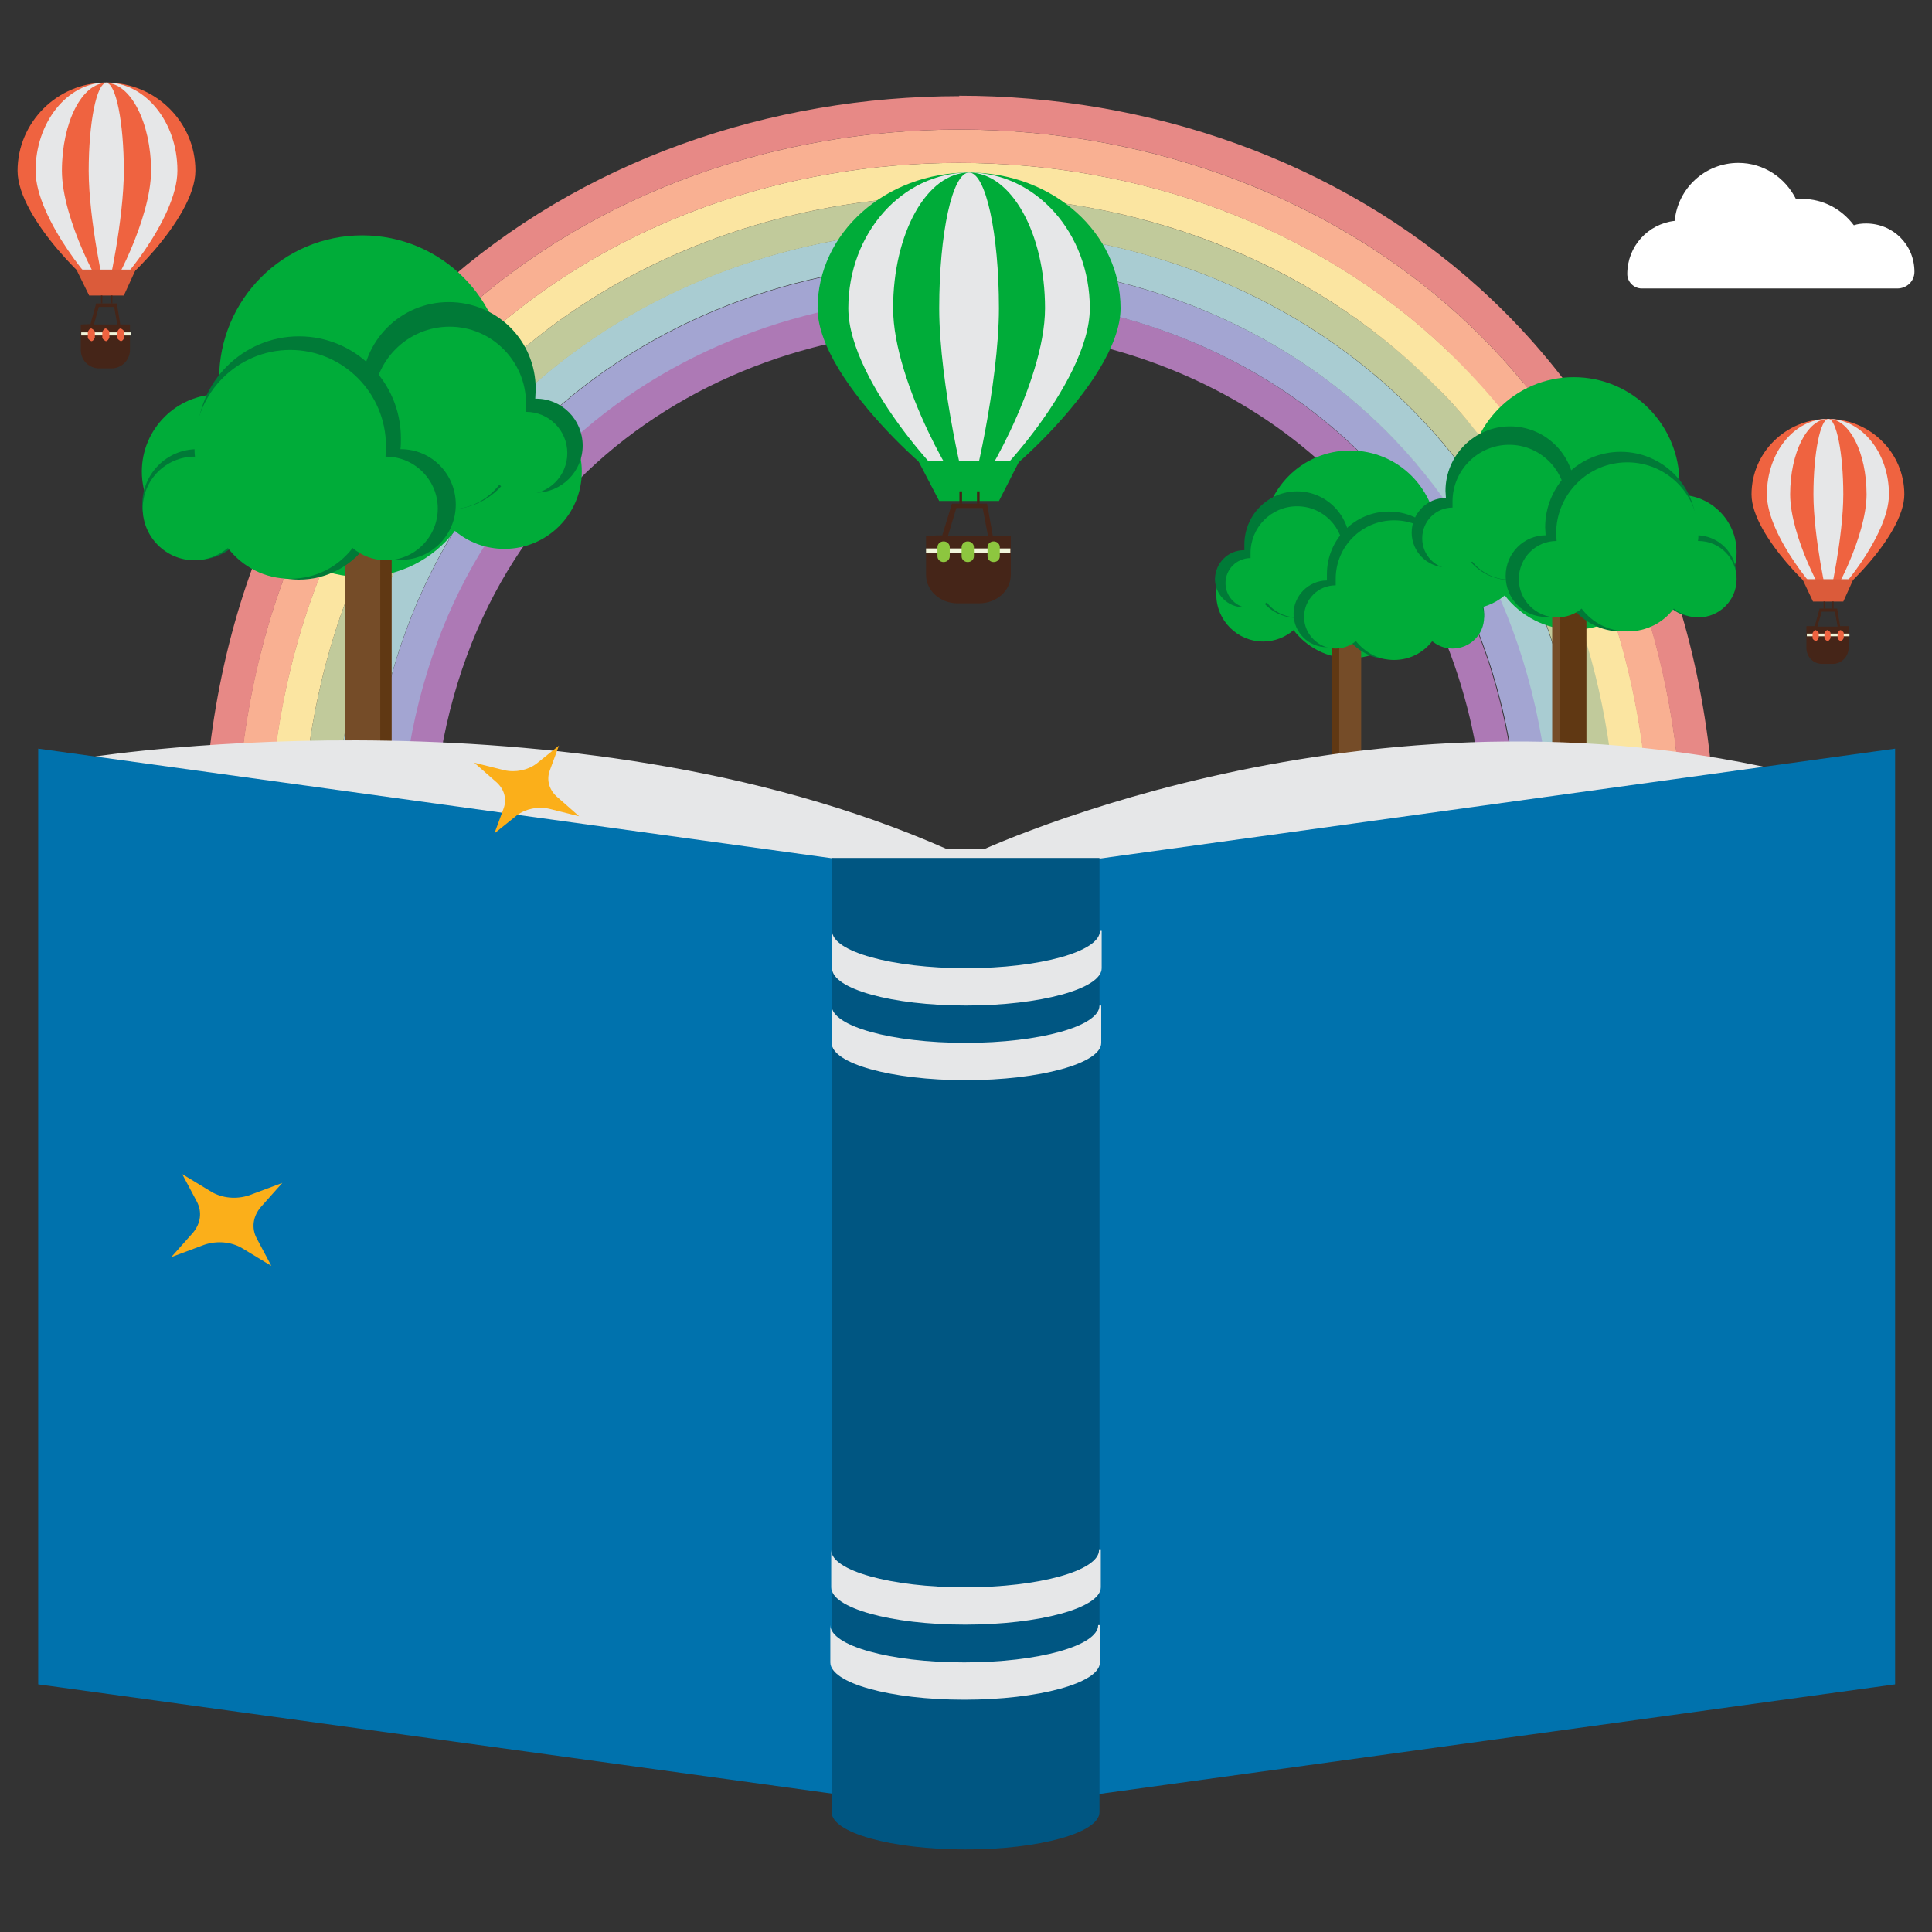<?xml version="1.0" encoding="UTF-8"?><svg id="Layer_1" xmlns="http://www.w3.org/2000/svg" viewBox="0 0 44 44"><rect x="0" y="0" width="44" height="44" fill="#333333" stroke="none"/><defs><style>.cls-1{fill:#fff;}.cls-2{fill:#f1f6db;}.cls-3{fill:#db5b3a;}.cls-4{fill:#fbaf1a;}.cls-5{fill:#452518;}.cls-6{fill:#a3a5d2;}.cls-7{fill:#f9b092;}.cls-8{fill:#603813;}.cls-9{fill:#00ac39;}.cls-10{fill:#fbe5a1;}.cls-11{fill:#a9ccd2;}.cls-12{fill:#f0f5da;}.cls-13{fill:#0072ad;}.cls-14{fill:#c1ca9b;}.cls-15{fill:#005682;}.cls-16{fill:#007a37;}.cls-17{fill:#e78986;}.cls-18{fill:#8dc63f;}.cls-19{fill:#754c28;}.cls-20{fill:#ad79b5;}.cls-21{fill:#e6e7e8;}.cls-22{fill:#ef6340;}</style></defs><g><g><path class="cls-22" d="M43.37,11.26c0,.95-1.56,2.4-1.74,2.4s-1.74-1.45-1.74-2.4,.78-1.72,1.74-1.72,1.74,.77,1.74,1.72Z"/><path class="cls-21" d="M43.02,11.26c0,.95-1.24,2.4-1.39,2.4s-1.39-1.45-1.39-2.4,.62-1.72,1.39-1.72,1.39,.77,1.39,1.72Z"/><path class="cls-22" d="M42.51,11.26c0,.95-.78,2.4-.87,2.4s-.87-1.45-.87-2.4,.39-1.72,.87-1.72,.87,.77,.87,1.72Z"/><path class="cls-21" d="M41.98,11.26c0,.95-.31,2.4-.34,2.4s-.34-1.45-.34-2.4,.16-1.72,.34-1.72,.34,.77,.34,1.72Z"/><polygon class="cls-3" points="41.98 13.7 41.29 13.7 41.05 13.19 42.21 13.19 41.98 13.7"/></g><g><path class="cls-5" d="M41.88,14.27h.03s-.07-.41-.07-.41h-.4l-.11,.4h.03s-.22,0-.22,0v.5c0,.2,.16,.36,.36,.36h.24c.2,0,.36-.17,.36-.36v-.5h-.23Zm-.49,0l.1-.34h.3l.06,.34h-.46Z"/><rect class="cls-5" x="41.73" y="13.7" width=".03" height=".16"/><rect class="cls-5" x="41.53" y="13.7" width=".03" height=".16"/><rect class="cls-12" x="41.15" y="14.43" width=".97" height=".06"/><path class="cls-22" d="M41.69,14.53s-.03,.07-.07,.07h0s-.07-.03-.07-.07v-.11s.03-.07,.07-.07h0s.07,.03,.07,.07v.11Z"/><path class="cls-22" d="M41.99,14.53s-.03,.07-.07,.07h0s-.07-.03-.07-.07v-.11s.03-.07,.07-.07h0s.07,.03,.07,.07v.11Z"/><path class="cls-22" d="M41.42,14.53s-.03,.07-.07,.07h0s-.07-.03-.07-.07v-.11s.03-.07,.07-.07h0s.07,.03,.07,.07v.11Z"/></g></g><g><g><path class="cls-20" d="M34.46,17.52c-.08-.55-.18-1.07-.31-1.58-1.56-6.14-6.93-9.21-12.31-9.21-6.38,0-12.76,4.32-12.76,12.97h.75c0-8.14,6.01-12.21,12.01-12.21,4.97,0,9.95,2.79,11.51,8.38,.18,.64,.31,1.31,.39,2.02,.07,.58,.1,1.19,.1,1.82h.75c0-.77-.04-1.49-.14-2.19h0Z"/><path class="cls-6" d="M21.85,5.98c-6.75,0-13.5,4.58-13.5,13.73h.75c0-8.65,6.38-12.97,12.76-12.97,5.38,0,10.75,3.07,12.31,9.21,.13,.5,.23,1.03,.31,1.58,.09,.7,.14,1.42,.14,2.18h.75c0-9.15-6.75-13.73-13.5-13.73h0Z"/><path class="cls-11" d="M21.85,5.22c-3.37,0-6.74,1.08-9.35,3.24-.46,.38-.89,.79-1.3,1.23-2.19,2.39-3.6,5.72-3.6,10.01h.75c0-9.15,6.75-13.73,13.5-13.73s13.5,4.58,13.5,13.73h.75c0-9.65-7.12-14.48-14.25-14.49h0Z"/><path class="cls-14" d="M33.55,9.73c-.29-.35-.59-.68-.91-1-2.86-2.84-6.83-4.27-10.79-4.27-3.53,0-7.05,1.12-9.8,3.37-.51,.42-1,.88-1.46,1.38-2.28,2.51-3.74,6.01-3.74,10.5h.75c0-4.29,1.41-7.63,3.6-10.01,.41-.45,.84-.85,1.3-1.23,2.62-2.16,5.99-3.25,9.36-3.25,7.13,0,14.25,4.83,14.25,14.49h.75c0-4.18-1.28-7.51-3.3-9.98h0Z"/><path class="cls-10" d="M34.34,9.49c-.43-.55-.89-1.06-1.39-1.52-2.98-2.84-7.04-4.26-11.11-4.26-7.87,0-15.74,5.33-15.74,16h.75c0-4.49,1.46-7.99,3.74-10.5,.46-.5,.94-.96,1.46-1.38,2.74-2.25,6.27-3.37,9.79-3.37,3.97,0,7.94,1.42,10.79,4.27,.32,.31,.62,.64,.91,1,2.02,2.46,3.3,5.79,3.3,9.98h.75c0-4.25-1.25-7.66-3.25-10.22h0Z"/><path class="cls-7" d="M34.7,8.73c-.3-.37-.62-.72-.95-1.05-3.14-3.15-7.53-4.73-11.9-4.73C13.61,2.95,5.36,8.54,5.36,19.71h.75C6.1,9.04,13.98,3.71,21.84,3.71c4.06,0,8.12,1.42,11.1,4.26,.49,.47,.96,.98,1.39,1.52,2,2.56,3.25,5.96,3.25,10.22h.75c.01-4.62-1.39-8.27-3.62-10.98h0Z"/><path class="cls-17" d="M21.85,2.19C13.24,2.19,4.62,8.02,4.62,19.71h.75C5.36,8.54,13.61,2.95,21.85,2.95c4.38,0,8.76,1.58,11.9,4.73,.33,.33,.65,.68,.95,1.05,2.23,2.71,3.63,6.37,3.63,10.98h.75c0-11.69-8.62-17.53-17.24-17.53Z"/></g><circle class="cls-1" cx="36.67" cy="18.08" r=".5"/><path class="cls-9" d="M25.52,7.02c0,1.71-3.08,4.31-3.45,4.31s-3.45-2.6-3.45-4.31,1.54-3.09,3.45-3.09,3.45,1.38,3.45,3.09Z"/><path class="cls-21" d="M24.82,7.02c0,1.71-2.45,4.31-2.75,4.31s-2.75-2.6-2.75-4.31,1.23-3.09,2.75-3.09,2.75,1.38,2.75,3.09Z"/><path class="cls-9" d="M23.8,7.02c0,1.71-1.54,4.31-1.73,4.31s-1.73-2.6-1.73-4.31,.77-3.09,1.73-3.09,1.73,1.38,1.73,3.09Z"/><path class="cls-21" d="M22.75,7.02c0,1.71-.61,4.31-.68,4.31s-.68-2.6-.68-4.31,.3-3.09,.68-3.09,.68,1.38,.68,3.09Z"/><polygon class="cls-9" points="22.75 11.41 21.39 11.41 20.91 10.49 23.22 10.49 22.75 11.41"/><g id="tree"><g><path class="cls-9" d="M11.51,8.98h-.02c.01-.11,.02-.24,.02-.35,0-1.81-1.46-3.27-3.26-3.27s-3.26,1.46-3.26,3.27c0,.12,0,.24,.02,.35h-.02c-.97,0-1.76,.79-1.76,1.76s.79,1.76,1.76,1.76c.43,0,.83-.16,1.13-.41,.49,.64,1.26,1.05,2.12,1.05s1.63-.41,2.12-1.05c.31,.26,.7,.41,1.13,.41,.97,0,1.76-.79,1.76-1.76s-.77-1.76-1.74-1.76h0Z"/><path class="cls-16" d="M12.2,9.08h-.01c0-.07,.01-.14,.01-.22,0-1.1-.88-1.98-1.98-1.98s-1.98,.89-1.98,1.98c0,.07,0,.15,.01,.22h-.01c-.59,0-1.07,.48-1.07,1.07s.48,1.07,1.07,1.07c.27,0,.5-.1,.69-.26,.3,.39,.76,.64,1.29,.64s.99-.25,1.29-.64c.18,.16,.43,.26,.69,.26,.59,0,1.07-.48,1.07-1.07s-.47-1.07-1.06-1.07Z"/><rect class="cls-8" x="8.11" y="12.22" width=".81" height="5.83"/><rect class="cls-19" x="7.85" y="12.22" width=".81" height="5.83"/><path class="cls-9" d="M11.98,9.38h-.01c0-.06,.01-.13,.01-.19,0-.96-.78-1.75-1.74-1.75s-1.74,.78-1.74,1.75c0,.06,0,.13,.01,.19h-.01c-.52,0-.94,.42-.94,.94s.42,.94,.94,.94c.23,0,.44-.08,.61-.22,.26,.34,.67,.56,1.13,.56s.87-.22,1.13-.56c.16,.14,.38,.22,.61,.22,.52,0,.94-.42,.94-.94,0-.52-.42-.94-.94-.94h0Z"/><path class="cls-16" d="M9.13,10.23h-.01c.01-.08,.01-.17,.01-.25,0-1.28-1.04-2.32-2.32-2.32s-2.32,1.04-2.32,2.32c0,.08,0,.17,.01,.25h-.01c-.69,0-1.25,.56-1.25,1.26s.56,1.26,1.25,1.26c.31,0,.59-.11,.81-.3,.35,.45,.9,.75,1.51,.75s1.16-.29,1.51-.75c.22,.18,.5,.3,.81,.3,.69,0,1.25-.56,1.25-1.26s-.56-1.26-1.25-1.26h0Z"/><path class="cls-9" d="M8.79,10.4h-.01c0-.08,.01-.16,.01-.24,0-1.21-.98-2.19-2.18-2.19s-2.18,.98-2.18,2.19c0,.08,0,.16,.01,.24h-.01c-.65,0-1.18,.53-1.18,1.18s.53,1.18,1.18,1.18c.29,0,.55-.11,.76-.28,.33,.43,.84,.7,1.42,.7s1.09-.27,1.42-.7c.2,.17,.47,.28,.76,.28,.65,0,1.18-.53,1.18-1.18,0-.65-.53-1.18-1.18-1.18h0Z"/></g><g><path class="cls-9" d="M28.77,12.47h.01c0-.07-.01-.14-.01-.22,0-1.1,.88-1.99,1.98-1.99s1.98,.89,1.98,1.99c0,.07,0,.15-.01,.22h.01c.59,0,1.07,.48,1.07,1.07s-.48,1.07-1.07,1.07c-.27,0-.5-.1-.69-.26-.3,.39-.76,.64-1.29,.64s-.99-.25-1.29-.64c-.18,.16-.43,.26-.69,.26-.59,0-1.07-.48-1.07-1.07-.01-.59,.47-1.07,1.06-1.07h0Z"/><path class="cls-16" d="M28.34,12.53h0s0-.09,0-.13c0-.67,.54-1.21,1.2-1.21s1.2,.54,1.2,1.21c0,.04,0,.09,0,.13h0c.36,0,.65,.29,.65,.65s-.29,.65-.65,.65c-.16,0-.31-.06-.42-.15-.18,.24-.47,.39-.79,.39s-.6-.15-.79-.39c-.12,.1-.26,.15-.42,.15-.36,0-.65-.29-.65-.65,.01-.36,.3-.65,.66-.65h0Z"/><rect class="cls-8" x="30.34" y="14.44" width=".5" height="3.55"/><rect class="cls-19" x="30.5" y="14.44" width=".5" height="3.55"/><path class="cls-9" d="M28.48,12.71h0s0-.08,0-.11c0-.59,.47-1.07,1.06-1.07s1.06,.48,1.06,1.07c0,.04,0,.08,0,.11h0c.32,0,.57,.26,.57,.57s-.25,.57-.57,.57c-.14,0-.27-.05-.37-.13-.16,.2-.41,.34-.69,.34s-.53-.13-.69-.34c-.1,.08-.23,.13-.37,.13-.32,0-.57-.26-.57-.57,0-.32,.26-.57,.57-.57h0Z"/><path class="cls-16" d="M30.22,13.22h0c0-.05,0-.1,0-.15,0-.78,.63-1.42,1.41-1.42s1.41,.64,1.41,1.42c0,.05,0,.1,0,.15h0c.42,0,.76,.34,.76,.76s-.34,.76-.76,.76c-.18,0-.36-.07-.49-.18-.21,.27-.54,.45-.92,.45s-.7-.18-.92-.45c-.13,.11-.31,.18-.49,.18-.42,0-.76-.34-.76-.76,0-.41,.34-.76,.76-.76h0Z"/><path class="cls-9" d="M30.42,13.33h0s0-.1,0-.15c0-.73,.59-1.33,1.33-1.33s1.33,.59,1.33,1.33c0,.05,0,.1,0,.15h0c.39,0,.72,.32,.72,.72s-.32,.72-.72,.72c-.18,0-.33-.06-.46-.17-.2,.26-.51,.43-.87,.43s-.66-.17-.87-.43c-.13,.11-.29,.17-.46,.17-.39,0-.72-.32-.72-.72s.32-.72,.72-.72h0Z"/></g><g><path class="cls-9" d="M33.43,11.27h.01c-.01-.09-.01-.17-.01-.26,0-1.33,1.08-2.42,2.41-2.42s2.41,1.08,2.41,2.42c0,.09,0,.18-.01,.26h.01c.72,0,1.3,.59,1.3,1.3s-.58,1.3-1.3,1.3c-.32,0-.61-.11-.84-.31-.36,.47-.93,.78-1.57,.78s-1.21-.31-1.57-.78c-.23,.19-.52,.31-.84,.31-.72,0-1.3-.59-1.3-1.3s.58-1.3,1.3-1.3Z"/><path class="cls-16" d="M32.92,11.34h.01c0-.05-.01-.11-.01-.16,0-.81,.66-1.47,1.47-1.47s1.47,.66,1.47,1.47c0,.05,0,.11-.01,.16h.01c.44,0,.79,.36,.79,.79s-.35,.79-.79,.79c-.2,0-.38-.07-.51-.18-.22,.29-.57,.47-.95,.47s-.73-.18-.95-.47c-.14,.11-.32,.18-.51,.18-.44,0-.79-.36-.79-.79s.34-.79,.78-.79h0Z"/><rect class="cls-19" x="35.35" y="13.67" width=".6" height="4.32"/><rect class="cls-8" x="35.53" y="13.67" width=".6" height="4.32"/><path class="cls-9" d="M33.08,11.56h0s0-.09,0-.14c0-.71,.58-1.29,1.29-1.29s1.29,.58,1.29,1.29c0,.04,0,.1,0,.14h0c.38,0,.69,.31,.69,.7s-.31,.7-.69,.7c-.17,0-.33-.06-.45-.17-.2,.26-.5,.41-.84,.41s-.65-.17-.84-.41c-.12,.1-.28,.17-.45,.17-.38,0-.69-.31-.69-.7s.31-.7,.69-.7h0Z"/><path class="cls-16" d="M35.19,12.19h.01c0-.06-.01-.12-.01-.18,0-.95,.77-1.72,1.72-1.72s1.72,.77,1.72,1.72c0,.06,0,.13-.01,.18h.01c.51,0,.92,.41,.92,.93s-.42,.93-.92,.93c-.23,0-.44-.08-.59-.22-.26,.34-.66,.55-1.12,.55s-.86-.22-1.12-.55c-.16,.14-.37,.22-.59,.22-.51,0-.92-.41-.92-.93s.41-.93,.92-.93Z"/><path class="cls-9" d="M35.44,12.32h.01c0-.06-.01-.11-.01-.17,0-.89,.72-1.62,1.62-1.62s1.62,.73,1.62,1.62c0,.06,0,.11-.01,.17h.01c.48,0,.87,.39,.87,.87s-.39,.87-.87,.87c-.21,0-.41-.08-.56-.2-.24,.32-.62,.52-1.05,.52s-.81-.2-1.05-.52c-.15,.13-.35,.2-.56,.2-.48,0-.87-.39-.87-.87s.38-.87,.86-.87h0Z"/></g></g><g><path class="cls-5" d="M22.55,12.2h.06s-.13-.73-.13-.73h-.8l-.22,.72h.06s-.43,.01-.43,.01v.89c0,.36,.32,.65,.72,.65h.49c.4,0,.72-.29,.72-.65v-.89h-.45Zm-.96,0l.19-.63h.6l.12,.63h-.91Z"/><rect class="cls-5" x="22.25" y="11.19" width=".06" height=".28"/><rect class="cls-5" x="21.85" y="11.19" width=".06" height=".28"/><rect class="cls-2" x="21.09" y="12.49" width="1.92" height=".1"/><path class="cls-18" d="M22.18,12.67c0,.07-.06,.13-.14,.13h0c-.08,0-.14-.06-.14-.13v-.21c0-.07,.06-.13,.14-.13h0c.08,0,.14,.06,.14,.13v.21Z"/><path class="cls-18" d="M22.77,12.67c0,.07-.06,.13-.14,.13h0c-.08,0-.14-.06-.14-.13v-.21c0-.07,.06-.13,.14-.13h0c.08,0,.14,.06,.14,.13v.21Z"/><path class="cls-18" d="M21.63,12.67c0,.07-.06,.13-.14,.13h0c-.08,0-.14-.06-.14-.13v-.21c0-.07,.06-.13,.14-.13h0c.08,0,.14,.06,.14,.13v.21Z"/></g><path class="cls-21" d="M25.04,19.33c0,.48-1.36,.87-3.05,.87s-3.05-.39-3.05-.87h6.1Z"/><g><path class="cls-21" d="M2.16,17.23s11.2-1.73,19.83,2.3c0,0,8.64-4.24,18.58-1.98v2.41l-18.5,1.6L2.15,19.21v-1.98h0Z"/><polygon class="cls-13" points="22.01 41.27 .87 38.36 .87 17.05 22.01 19.97 22.01 41.27"/><polygon class="cls-13" points="22.03 41.27 43.16 38.36 43.16 17.05 22.03 19.97 22.03 41.27"/><path class="cls-15" d="M25.04,19.54v21.73c0,.47-1.36,.85-3.05,.85s-3.05-.38-3.05-.85V19.54h6.1Z"/><path class="cls-21" d="M25.09,21.2v.85h0c0,.47-1.4,.85-3.09,.85s-3.05-.38-3.05-.85v-.85c0,.47,1.36,.85,3.05,.85s3.05-.38,3.05-.85h.04Z"/><path class="cls-21" d="M25.08,22.9v.85h0c0,.47-1.4,.85-3.09,.85s-3.05-.38-3.05-.85v-.85c0,.47,1.36,.85,3.05,.85s3.05-.38,3.05-.85h.04Z"/><path class="cls-21" d="M25.07,35.3v.85h0c0,.47-1.4,.85-3.09,.85s-3.05-.38-3.05-.85v-.85c0,.47,1.36,.85,3.05,.85s3.05-.38,3.05-.85h.04Z"/><path class="cls-21" d="M25.05,37.01v.85h0c0,.47-1.4,.85-3.09,.85s-3.05-.38-3.05-.85v-.85c0,.47,1.36,.85,3.05,.85s3.05-.38,3.05-.85h.04Z"/></g><path class="cls-1" d="M43.6,6.19h0c0,.22-.18,.38-.39,.38h-5.82c-.18,0-.33-.15-.33-.33h0c0-.63,.47-1.14,1.08-1.21,.07-.74,.69-1.32,1.45-1.32,.58,0,1.07,.34,1.31,.82,.05,0,.1,0,.14,0,.49,0,.91,.24,1.18,.6,.09-.03,.18-.04,.28-.04,.61,0,1.1,.48,1.1,1.1h0Z"/><g><g><path class="cls-22" d="M4.45,3.89c0,1.1-1.81,2.79-2.03,2.79S.4,4.99,.4,3.89,1.3,1.88,2.42,1.88s2.03,.9,2.03,2Z"/><path class="cls-21" d="M4.04,3.89c0,1.1-1.44,2.79-1.62,2.79S.81,4.99,.81,3.89,1.53,1.88,2.42,1.88s1.62,.9,1.62,2Z"/><path class="cls-22" d="M3.44,3.89c0,1.1-.91,2.79-1.01,2.79s-1.02-1.68-1.02-2.79,.46-2,1.01-2,1.02,.9,1.02,2Z"/><path class="cls-21" d="M2.82,3.89c0,1.1-.36,2.79-.4,2.79s-.4-1.69-.4-2.79,.18-2,.4-2,.4,.9,.4,2Z"/><polygon class="cls-3" points="2.82 6.73 2.03 6.73 1.74 6.14 3.09 6.14 2.82 6.73"/></g><g><path class="cls-5" d="M2.71,7.39h.03s-.08-.48-.08-.48h-.47l-.13,.47h.03s-.25,.01-.25,.01v.58c0,.24,.19,.42,.42,.42h.28c.23,0,.42-.19,.42-.42v-.58h-.27Zm-.57,0l.11-.4h.35l.07,.4h-.53Z"/><rect class="cls-5" x="2.53" y="6.73" width=".03" height=".18"/><rect class="cls-5" x="2.3" y="6.73" width=".03" height=".18"/><rect class="cls-12" x="1.85" y="7.57" width="1.13" height=".07"/><path class="cls-22" d="M2.49,7.69s-.03,.08-.08,.08h0s-.08-.04-.08-.08v-.13s.03-.08,.08-.08h0s.08,.04,.08,.08v.13Z"/><path class="cls-22" d="M2.83,7.69s-.03,.08-.08,.08h0s-.08-.04-.08-.08v-.13s.03-.08,.08-.08h0s.08,.04,.08,.08v.13Z"/><path class="cls-22" d="M2.16,7.69s-.03,.08-.08,.08h0s-.08-.04-.08-.08v-.13s.03-.08,.08-.08h0s.08,.04,.08,.08v.13Z"/></g></g><path class="cls-4" d="M11.26,18.98l.21-.57c.08-.22,.01-.45-.18-.61l-.49-.43,.68,.17c.26,.06,.54,0,.74-.15l.51-.41-.21,.57c-.08,.22-.01,.45,.18,.61l.49,.43-.68-.17c-.26-.06-.54,0-.74,.15l-.51,.41h0Z"/><path class="cls-4" d="M3.9,28.63l.49-.55c.18-.21,.22-.48,.09-.72l-.33-.62,.66,.4c.25,.15,.58,.18,.87,.08l.75-.28-.49,.55c-.18,.21-.22,.48-.09,.72l.33,.62-.66-.4c-.25-.15-.58-.18-.87-.08l-.75,.28Z"/></g></svg>